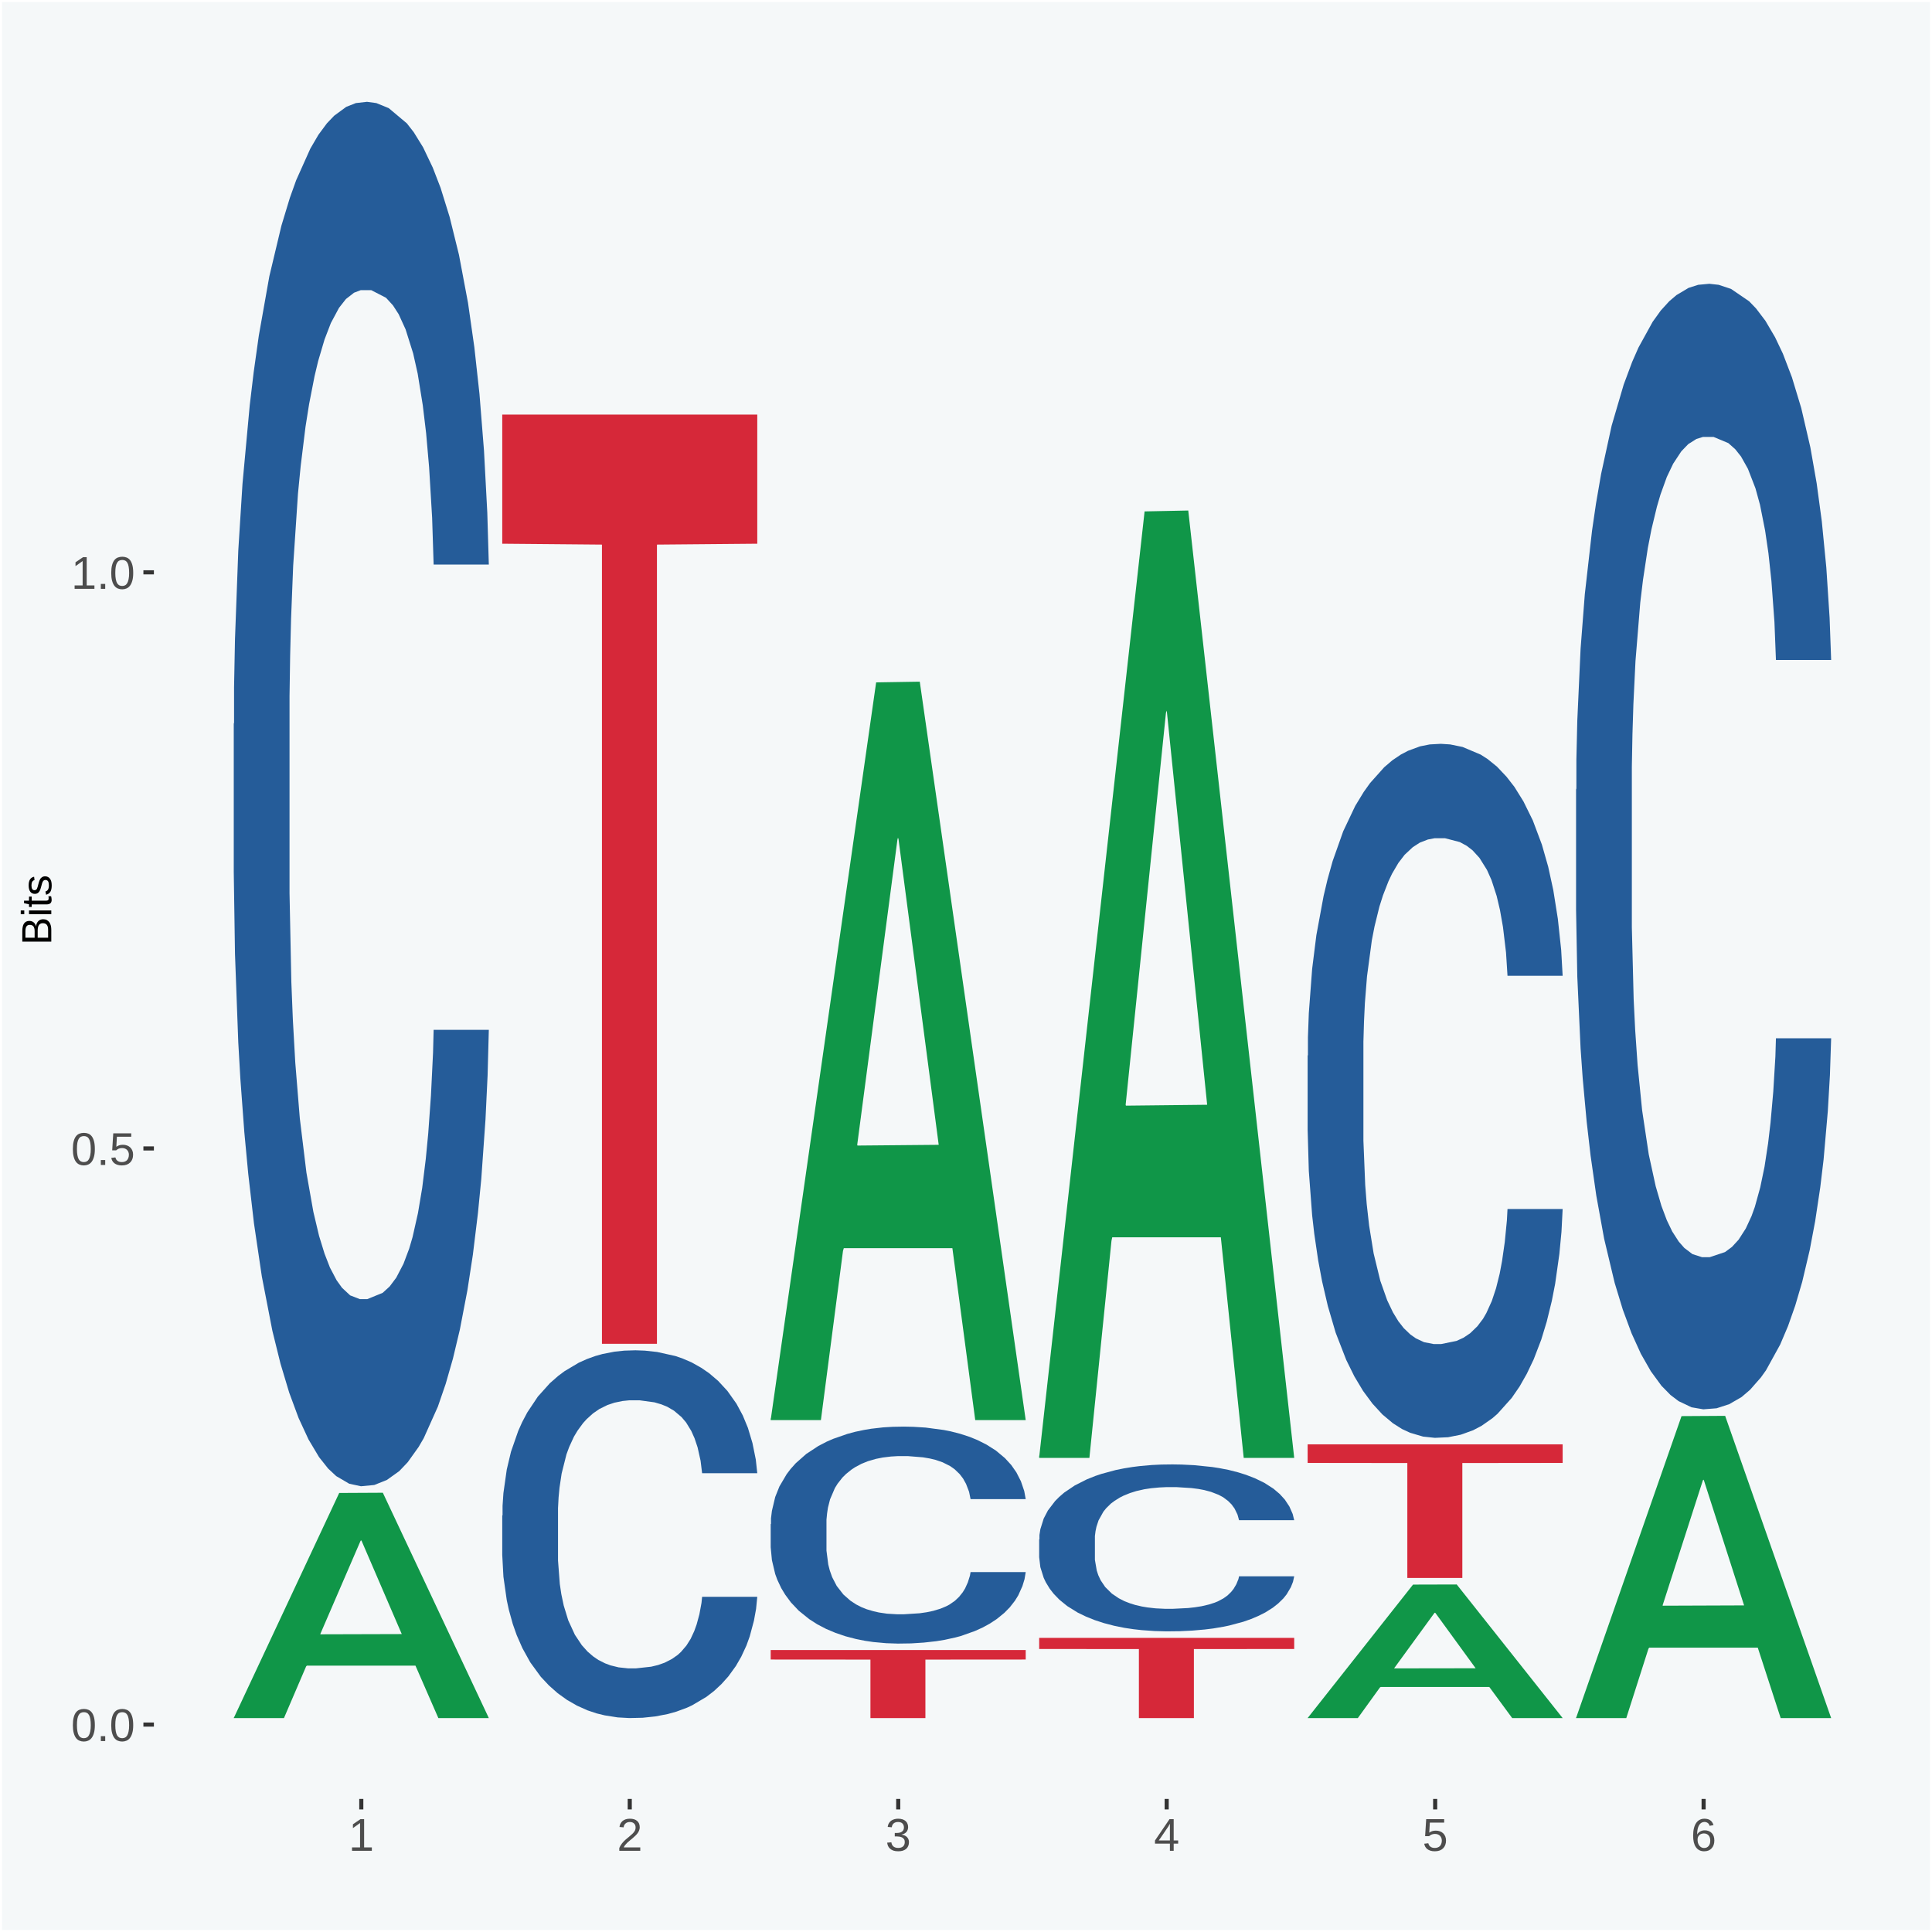 <?xml version="1.0" encoding="UTF-8"?>
<svg xmlns="http://www.w3.org/2000/svg" xmlns:xlink="http://www.w3.org/1999/xlink" width="504pt" height="504pt" viewBox="0 0 504 504" version="1.1">
<defs>
<g>
<symbol overflow="visible" id="glyph0-0">
<path style="stroke:none;" d="M 0.406 0 L 0.406 -8 L 3.594 -8 L 3.594 0 Z M 0.797 -0.406 L 3.188 -0.406 L 3.188 -7.594 L 0.797 -7.594 Z M 0.797 -0.406 "/>
</symbol>
<symbol overflow="visible" id="glyph0-1">
<path style="stroke:none;" d="M 6.203 -4.125 C 6.203 -3.332 6.125 -2.664 5.969 -2.125 C 5.82 -1.582 5.617 -1.145 5.359 -0.812 C 5.098 -0.477 4.789 -0.238 4.438 -0.094 C 4.094 0.051 3.723 0.125 3.328 0.125 C 2.922 0.125 2.539 0.051 2.188 -0.094 C 1.844 -0.238 1.539 -0.477 1.281 -0.812 C 1.031 -1.145 0.832 -1.582 0.688 -2.125 C 0.539 -2.664 0.469 -3.332 0.469 -4.125 C 0.469 -4.957 0.539 -5.645 0.688 -6.188 C 0.832 -6.738 1.035 -7.176 1.297 -7.5 C 1.555 -7.82 1.859 -8.047 2.203 -8.172 C 2.555 -8.305 2.941 -8.375 3.359 -8.375 C 3.754 -8.375 4.125 -8.305 4.469 -8.172 C 4.812 -8.047 5.113 -7.82 5.375 -7.5 C 5.633 -7.176 5.836 -6.738 5.984 -6.188 C 6.129 -5.645 6.203 -4.957 6.203 -4.125 Z M 5.141 -4.125 C 5.141 -4.781 5.098 -5.328 5.016 -5.766 C 4.941 -6.203 4.828 -6.551 4.672 -6.812 C 4.516 -7.07 4.328 -7.254 4.109 -7.359 C 3.891 -7.473 3.641 -7.531 3.359 -7.531 C 3.055 -7.531 2.789 -7.473 2.562 -7.359 C 2.344 -7.254 2.156 -7.07 2 -6.812 C 1.844 -6.551 1.723 -6.203 1.641 -5.766 C 1.566 -5.328 1.531 -4.781 1.531 -4.125 C 1.531 -3.5 1.57 -2.969 1.656 -2.531 C 1.738 -2.094 1.852 -1.742 2 -1.484 C 2.156 -1.223 2.344 -1.035 2.562 -0.922 C 2.789 -0.805 3.047 -0.75 3.328 -0.75 C 3.609 -0.75 3.859 -0.805 4.078 -0.922 C 4.305 -1.035 4.492 -1.223 4.641 -1.484 C 4.797 -1.742 4.914 -2.094 5 -2.531 C 5.094 -2.969 5.141 -3.5 5.141 -4.125 Z M 5.141 -4.125 "/>
</symbol>
<symbol overflow="visible" id="glyph0-2">
<path style="stroke:none;" d="M 1.094 0 L 1.094 -1.281 L 2.234 -1.281 L 2.234 0 Z M 1.094 0 "/>
</symbol>
<symbol overflow="visible" id="glyph0-3">
<path style="stroke:none;" d="M 6.172 -2.688 C 6.172 -2.27 6.109 -1.891 5.984 -1.547 C 5.859 -1.203 5.672 -0.906 5.422 -0.656 C 5.18 -0.414 4.879 -0.223 4.516 -0.078 C 4.148 0.055 3.723 0.125 3.234 0.125 C 2.805 0.125 2.43 0.07 2.109 -0.031 C 1.785 -0.133 1.508 -0.273 1.281 -0.453 C 1.062 -0.629 0.883 -0.836 0.75 -1.078 C 0.625 -1.316 0.535 -1.57 0.484 -1.844 L 1.547 -1.969 C 1.586 -1.812 1.645 -1.66 1.719 -1.516 C 1.801 -1.367 1.91 -1.238 2.047 -1.125 C 2.18 -1.008 2.348 -0.914 2.547 -0.844 C 2.742 -0.781 2.984 -0.75 3.266 -0.75 C 3.535 -0.75 3.781 -0.789 4 -0.875 C 4.227 -0.957 4.422 -1.078 4.578 -1.234 C 4.734 -1.398 4.852 -1.602 4.938 -1.844 C 5.031 -2.082 5.078 -2.359 5.078 -2.672 C 5.078 -2.922 5.035 -3.148 4.953 -3.359 C 4.867 -3.578 4.75 -3.766 4.594 -3.922 C 4.445 -4.078 4.258 -4.195 4.031 -4.281 C 3.812 -4.363 3.562 -4.406 3.281 -4.406 C 3.113 -4.406 2.953 -4.391 2.797 -4.359 C 2.648 -4.328 2.516 -4.285 2.391 -4.234 C 2.266 -4.18 2.148 -4.117 2.047 -4.047 C 1.941 -3.973 1.844 -3.895 1.75 -3.812 L 0.719 -3.812 L 1 -8.25 L 5.688 -8.25 L 5.688 -7.359 L 1.953 -7.359 L 1.797 -4.734 C 1.984 -4.879 2.219 -5.004 2.5 -5.109 C 2.781 -5.211 3.113 -5.266 3.5 -5.266 C 3.914 -5.266 4.285 -5.203 4.609 -5.078 C 4.941 -4.953 5.223 -4.773 5.453 -4.547 C 5.68 -4.316 5.859 -4.047 5.984 -3.734 C 6.109 -3.422 6.172 -3.07 6.172 -2.688 Z M 6.172 -2.688 "/>
</symbol>
<symbol overflow="visible" id="glyph0-4">
<path style="stroke:none;" d="M 0.922 0 L 0.922 -0.891 L 3.016 -0.891 L 3.016 -7.25 L 1.156 -5.922 L 1.156 -6.922 L 3.109 -8.25 L 4.078 -8.25 L 4.078 -0.891 L 6.094 -0.891 L 6.094 0 Z M 0.922 0 "/>
</symbol>
<symbol overflow="visible" id="glyph0-5">
<path style="stroke:none;" d="M 0.609 0 L 0.609 -0.75 C 0.805 -1.207 1.047 -1.609 1.328 -1.953 C 1.617 -2.305 1.922 -2.625 2.234 -2.906 C 2.555 -3.188 2.867 -3.445 3.172 -3.688 C 3.484 -3.938 3.766 -4.18 4.016 -4.422 C 4.266 -4.66 4.469 -4.91 4.625 -5.172 C 4.781 -5.441 4.859 -5.742 4.859 -6.078 C 4.859 -6.316 4.82 -6.523 4.75 -6.703 C 4.676 -6.879 4.57 -7.023 4.438 -7.141 C 4.312 -7.266 4.156 -7.359 3.969 -7.422 C 3.781 -7.484 3.578 -7.516 3.359 -7.516 C 3.141 -7.516 2.938 -7.484 2.75 -7.422 C 2.57 -7.367 2.41 -7.281 2.266 -7.156 C 2.117 -7.039 2 -6.895 1.906 -6.719 C 1.812 -6.551 1.754 -6.352 1.734 -6.125 L 0.656 -6.219 C 0.688 -6.508 0.766 -6.785 0.891 -7.047 C 1.023 -7.316 1.203 -7.551 1.422 -7.75 C 1.648 -7.945 1.922 -8.098 2.234 -8.203 C 2.555 -8.316 2.93 -8.375 3.359 -8.375 C 3.766 -8.375 4.125 -8.328 4.438 -8.234 C 4.758 -8.141 5.031 -7.992 5.25 -7.797 C 5.477 -7.609 5.648 -7.375 5.766 -7.094 C 5.879 -6.812 5.938 -6.488 5.938 -6.125 C 5.938 -5.844 5.883 -5.578 5.781 -5.328 C 5.688 -5.078 5.555 -4.836 5.391 -4.609 C 5.223 -4.379 5.031 -4.16 4.812 -3.953 C 4.594 -3.742 4.363 -3.535 4.125 -3.328 C 3.895 -3.129 3.656 -2.93 3.406 -2.734 C 3.164 -2.535 2.938 -2.336 2.719 -2.141 C 2.508 -1.941 2.32 -1.738 2.156 -1.531 C 1.988 -1.332 1.859 -1.117 1.766 -0.891 L 6.078 -0.891 L 6.078 0 Z M 0.609 0 "/>
</symbol>
<symbol overflow="visible" id="glyph0-6">
<path style="stroke:none;" d="M 6.141 -2.281 C 6.141 -1.906 6.078 -1.566 5.953 -1.266 C 5.836 -0.973 5.66 -0.723 5.422 -0.516 C 5.18 -0.305 4.883 -0.145 4.531 -0.031 C 4.188 0.07 3.789 0.125 3.344 0.125 C 2.832 0.125 2.398 0.062 2.047 -0.062 C 1.703 -0.195 1.414 -0.367 1.188 -0.578 C 0.957 -0.785 0.785 -1.02 0.672 -1.281 C 0.566 -1.551 0.492 -1.832 0.453 -2.125 L 1.547 -2.219 C 1.578 -2 1.633 -1.801 1.719 -1.625 C 1.801 -1.445 1.914 -1.289 2.062 -1.156 C 2.207 -1.031 2.383 -0.93 2.594 -0.859 C 2.801 -0.785 3.051 -0.75 3.344 -0.75 C 3.875 -0.75 4.289 -0.879 4.594 -1.141 C 4.895 -1.41 5.047 -1.801 5.047 -2.312 C 5.047 -2.613 4.977 -2.859 4.844 -3.047 C 4.707 -3.234 4.539 -3.379 4.344 -3.484 C 4.145 -3.586 3.926 -3.656 3.688 -3.688 C 3.445 -3.727 3.227 -3.75 3.031 -3.75 L 2.438 -3.75 L 2.438 -4.656 L 3.016 -4.656 C 3.211 -4.656 3.414 -4.676 3.625 -4.719 C 3.844 -4.758 4.039 -4.832 4.219 -4.938 C 4.395 -5.051 4.539 -5.195 4.656 -5.375 C 4.77 -5.562 4.828 -5.797 4.828 -6.078 C 4.828 -6.523 4.695 -6.875 4.438 -7.125 C 4.188 -7.383 3.801 -7.516 3.281 -7.516 C 2.82 -7.516 2.445 -7.395 2.156 -7.156 C 1.875 -6.914 1.707 -6.578 1.656 -6.141 L 0.594 -6.234 C 0.633 -6.598 0.734 -6.91 0.891 -7.172 C 1.047 -7.441 1.242 -7.664 1.484 -7.844 C 1.734 -8.02 2.008 -8.148 2.312 -8.234 C 2.625 -8.328 2.953 -8.375 3.297 -8.375 C 3.754 -8.375 4.148 -8.316 4.484 -8.203 C 4.816 -8.086 5.086 -7.93 5.297 -7.734 C 5.516 -7.535 5.672 -7.301 5.766 -7.031 C 5.867 -6.77 5.922 -6.488 5.922 -6.188 C 5.922 -5.945 5.883 -5.723 5.812 -5.516 C 5.75 -5.305 5.645 -5.113 5.5 -4.938 C 5.363 -4.77 5.188 -4.625 4.969 -4.5 C 4.75 -4.383 4.488 -4.297 4.188 -4.234 L 4.188 -4.219 C 4.52 -4.176 4.805 -4.098 5.047 -3.984 C 5.297 -3.867 5.5 -3.723 5.656 -3.547 C 5.82 -3.379 5.941 -3.188 6.016 -2.969 C 6.098 -2.75 6.141 -2.52 6.141 -2.281 Z M 6.141 -2.281 "/>
</symbol>
<symbol overflow="visible" id="glyph0-7">
<path style="stroke:none;" d="M 5.156 -1.875 L 5.156 0 L 4.172 0 L 4.172 -1.875 L 0.281 -1.875 L 0.281 -2.688 L 4.062 -8.25 L 5.156 -8.25 L 5.156 -2.703 L 6.328 -2.703 L 6.328 -1.875 Z M 4.172 -7.062 C 4.16 -7.039 4.141 -7.004 4.109 -6.953 C 4.078 -6.898 4.039 -6.836 4 -6.766 C 3.957 -6.691 3.914 -6.617 3.875 -6.547 C 3.844 -6.473 3.812 -6.414 3.781 -6.375 L 1.656 -3.25 C 1.633 -3.219 1.602 -3.176 1.562 -3.125 C 1.531 -3.07 1.492 -3.02 1.453 -2.969 C 1.422 -2.914 1.383 -2.863 1.344 -2.812 C 1.301 -2.77 1.27 -2.734 1.25 -2.703 L 4.172 -2.703 Z M 4.172 -7.062 "/>
</symbol>
<symbol overflow="visible" id="glyph0-8">
<path style="stroke:none;" d="M 6.141 -2.703 C 6.141 -2.285 6.082 -1.906 5.969 -1.562 C 5.852 -1.219 5.68 -0.922 5.453 -0.672 C 5.234 -0.422 4.957 -0.223 4.625 -0.078 C 4.289 0.055 3.91 0.125 3.484 0.125 C 3.004 0.125 2.582 0.031 2.219 -0.156 C 1.863 -0.344 1.566 -0.609 1.328 -0.953 C 1.086 -1.297 0.906 -1.719 0.781 -2.219 C 0.664 -2.727 0.609 -3.301 0.609 -3.938 C 0.609 -4.676 0.676 -5.32 0.812 -5.875 C 0.945 -6.426 1.141 -6.883 1.391 -7.25 C 1.648 -7.625 1.961 -7.906 2.328 -8.094 C 2.691 -8.281 3.102 -8.375 3.562 -8.375 C 3.844 -8.375 4.102 -8.344 4.344 -8.281 C 4.594 -8.227 4.816 -8.133 5.016 -8 C 5.223 -7.875 5.398 -7.703 5.547 -7.484 C 5.703 -7.273 5.828 -7.016 5.922 -6.703 L 4.906 -6.516 C 4.801 -6.867 4.629 -7.125 4.391 -7.281 C 4.148 -7.445 3.867 -7.531 3.547 -7.531 C 3.266 -7.531 3.004 -7.457 2.766 -7.312 C 2.535 -7.176 2.336 -6.973 2.172 -6.703 C 2.004 -6.43 1.875 -6.086 1.781 -5.672 C 1.695 -5.266 1.656 -4.789 1.656 -4.25 C 1.852 -4.602 2.125 -4.875 2.469 -5.062 C 2.812 -5.25 3.207 -5.344 3.656 -5.344 C 4.031 -5.344 4.367 -5.281 4.672 -5.156 C 4.984 -5.031 5.25 -4.852 5.469 -4.625 C 5.688 -4.406 5.852 -4.129 5.969 -3.797 C 6.082 -3.473 6.141 -3.109 6.141 -2.703 Z M 5.078 -2.656 C 5.078 -2.938 5.039 -3.191 4.969 -3.422 C 4.895 -3.66 4.785 -3.859 4.641 -4.016 C 4.504 -4.18 4.332 -4.305 4.125 -4.391 C 3.926 -4.484 3.688 -4.531 3.406 -4.531 C 3.219 -4.531 3.023 -4.5 2.828 -4.438 C 2.629 -4.383 2.453 -4.289 2.297 -4.156 C 2.141 -4.031 2.008 -3.863 1.906 -3.656 C 1.812 -3.457 1.766 -3.207 1.766 -2.906 C 1.766 -2.602 1.801 -2.316 1.875 -2.047 C 1.957 -1.785 2.07 -1.555 2.219 -1.359 C 2.363 -1.172 2.539 -1.02 2.75 -0.906 C 2.957 -0.789 3.191 -0.734 3.453 -0.734 C 3.703 -0.734 3.926 -0.773 4.125 -0.859 C 4.332 -0.953 4.504 -1.082 4.641 -1.25 C 4.785 -1.414 4.895 -1.613 4.969 -1.844 C 5.039 -2.082 5.078 -2.352 5.078 -2.656 Z M 5.078 -2.656 "/>
</symbol>
<symbol overflow="visible" id="glyph1-0">
<path style="stroke:none;" d="M 0 -0.359 L -7.328 -0.359 L -7.328 -3.281 L 0 -3.281 Z M -0.359 -0.734 L -0.359 -2.922 L -6.969 -2.922 L -6.969 -0.734 Z M -0.359 -0.734 "/>
</symbol>
<symbol overflow="visible" id="glyph1-1">
<path style="stroke:none;" d="M -2.125 -6.75 C -1.75 -6.75 -1.426 -6.676 -1.156 -6.531 C -0.883 -6.383 -0.66 -6.18 -0.484 -5.922 C -0.316 -5.672 -0.191 -5.375 -0.109 -5.031 C -0.035 -4.695 0 -4.344 0 -3.969 L 0 -0.906 L -7.562 -0.906 L -7.562 -3.656 C -7.562 -4.07 -7.523 -4.441 -7.453 -4.766 C -7.391 -5.098 -7.281 -5.379 -7.125 -5.609 C -6.977 -5.836 -6.789 -6.008 -6.562 -6.125 C -6.332 -6.25 -6.055 -6.312 -5.734 -6.312 C -5.523 -6.312 -5.328 -6.281 -5.141 -6.219 C -4.953 -6.164 -4.781 -6.078 -4.625 -5.953 C -4.477 -5.836 -4.348 -5.688 -4.234 -5.5 C -4.129 -5.32 -4.047 -5.113 -3.984 -4.875 C -3.953 -5.176 -3.883 -5.441 -3.781 -5.672 C -3.676 -5.91 -3.539 -6.109 -3.375 -6.266 C -3.219 -6.43 -3.031 -6.551 -2.812 -6.625 C -2.602 -6.707 -2.375 -6.75 -2.125 -6.75 Z M -5.609 -5.281 C -6.016 -5.281 -6.305 -5.141 -6.484 -4.859 C -6.66 -4.586 -6.75 -4.188 -6.75 -3.656 L -6.75 -1.922 L -4.344 -1.922 L -4.344 -3.656 C -4.344 -3.957 -4.375 -4.211 -4.438 -4.422 C -4.5 -4.629 -4.582 -4.797 -4.688 -4.922 C -4.801 -5.047 -4.93 -5.133 -5.078 -5.188 C -5.234 -5.25 -5.41 -5.281 -5.609 -5.281 Z M -2.219 -5.719 C -2.457 -5.719 -2.66 -5.672 -2.828 -5.578 C -2.992 -5.492 -3.129 -5.367 -3.234 -5.203 C -3.348 -5.047 -3.426 -4.848 -3.469 -4.609 C -3.52 -4.379 -3.547 -4.125 -3.547 -3.844 L -3.547 -1.922 L -0.828 -1.922 L -0.828 -3.922 C -0.828 -4.18 -0.848 -4.422 -0.891 -4.641 C -0.93 -4.859 -1.004 -5.047 -1.109 -5.203 C -1.211 -5.367 -1.352 -5.492 -1.531 -5.578 C -1.719 -5.672 -1.945 -5.719 -2.219 -5.719 Z M -2.219 -5.719 "/>
</symbol>
<symbol overflow="visible" id="glyph1-2">
<path style="stroke:none;" d="M -7.047 -0.734 L -7.969 -0.734 L -7.969 -1.703 L -7.047 -1.703 Z M 0 -0.734 L -5.812 -0.734 L -5.812 -1.703 L 0 -1.703 Z M 0 -0.734 "/>
</symbol>
<symbol overflow="visible" id="glyph1-3">
<path style="stroke:none;" d="M -0.047 -2.969 C -0.004 -2.82 0.023 -2.672 0.047 -2.516 C 0.078 -2.367 0.094 -2.195 0.094 -2 C 0.094 -1.227 -0.348 -0.844 -1.234 -0.844 L -5.109 -0.844 L -5.109 -0.172 L -5.812 -0.172 L -5.812 -0.875 L -7.109 -1.156 L -7.109 -1.812 L -5.812 -1.812 L -5.812 -2.875 L -5.109 -2.875 L -5.109 -1.812 L -1.438 -1.812 C -1.156 -1.812 -0.957 -1.852 -0.844 -1.938 C -0.738 -2.031 -0.688 -2.191 -0.688 -2.422 C -0.688 -2.516 -0.691 -2.602 -0.703 -2.688 C -0.711 -2.77 -0.727 -2.863 -0.75 -2.969 Z M -0.047 -2.969 "/>
</symbol>
<symbol overflow="visible" id="glyph1-4">
<path style="stroke:none;" d="M -1.609 -5.109 C -1.336 -5.109 -1.094 -5.051 -0.875 -4.938 C -0.664 -4.832 -0.488 -4.68 -0.344 -4.484 C -0.195 -4.285 -0.082 -4.039 0 -3.75 C 0.07 -3.457 0.109 -3.125 0.109 -2.75 C 0.109 -2.406 0.082 -2.098 0.031 -1.828 C -0.02 -1.555 -0.102 -1.316 -0.219 -1.109 C -0.332 -0.91 -0.484 -0.742 -0.672 -0.609 C -0.859 -0.473 -1.086 -0.375 -1.359 -0.312 L -1.531 -1.156 C -1.219 -1.238 -0.988 -1.41 -0.844 -1.672 C -0.695 -1.93 -0.625 -2.289 -0.625 -2.75 C -0.625 -2.957 -0.641 -3.145 -0.672 -3.312 C -0.703 -3.488 -0.75 -3.641 -0.812 -3.766 C -0.883 -3.891 -0.977 -3.984 -1.094 -4.047 C -1.207 -4.117 -1.352 -4.156 -1.531 -4.156 C -1.707 -4.156 -1.848 -4.113 -1.953 -4.031 C -2.066 -3.957 -2.16 -3.844 -2.234 -3.688 C -2.316 -3.539 -2.383 -3.363 -2.438 -3.156 C -2.5 -2.945 -2.562 -2.719 -2.625 -2.469 C -2.688 -2.238 -2.754 -2.008 -2.828 -1.781 C -2.898 -1.551 -3 -1.344 -3.125 -1.156 C -3.25 -0.969 -3.398 -0.816 -3.578 -0.703 C -3.766 -0.586 -4 -0.531 -4.281 -0.531 C -4.812 -0.531 -5.211 -0.719 -5.484 -1.094 C -5.766 -1.477 -5.906 -2.031 -5.906 -2.75 C -5.906 -3.395 -5.789 -3.906 -5.562 -4.281 C -5.332 -4.656 -4.973 -4.895 -4.484 -5 L -4.375 -4.125 C -4.52 -4.094 -4.645 -4.035 -4.75 -3.953 C -4.852 -3.867 -4.938 -3.766 -5 -3.641 C -5.062 -3.516 -5.102 -3.375 -5.125 -3.219 C -5.156 -3.07 -5.172 -2.914 -5.172 -2.75 C -5.172 -2.312 -5.102 -1.988 -4.969 -1.781 C -4.844 -1.582 -4.645 -1.484 -4.375 -1.484 C -4.219 -1.484 -4.086 -1.52 -3.984 -1.594 C -3.879 -1.664 -3.789 -1.77 -3.719 -1.906 C -3.656 -2.051 -3.598 -2.219 -3.547 -2.406 C -3.492 -2.602 -3.438 -2.816 -3.375 -3.047 C -3.332 -3.203 -3.289 -3.359 -3.25 -3.516 C -3.207 -3.68 -3.156 -3.836 -3.094 -3.984 C -3.031 -4.141 -2.957 -4.285 -2.875 -4.422 C -2.789 -4.555 -2.688 -4.672 -2.562 -4.766 C -2.445 -4.867 -2.312 -4.953 -2.156 -5.016 C -2 -5.078 -1.816 -5.109 -1.609 -5.109 Z M -1.609 -5.109 "/>
</symbol>
</g>
<clipPath id="clip1">
  <path d="M 40.148 5.48 L 498.52 5.48 L 498.52 469.281 L 40.148 469.281 Z M 40.148 5.48 "/>
</clipPath>
</defs>
<g id="surface1">
<rect x="0" y="0" width="504" height="504" style="fill:rgb(96.078%,97.255%,97.647%);fill-opacity:1;stroke:none;"/>
<path style="fill:none;stroke-width:1.07;stroke-linecap:round;stroke-linejoin:round;stroke:rgb(100%,100%,100%);stroke-opacity:1;stroke-miterlimit:10;" d="M 0 0 L 504 0 L 504 504 L 0 504 Z M 0 0 " transform="matrix(1,0,0,-1,0,504)"/>
<g clip-path="url(#clip1)" clip-rule="nonzero">
<path style=" stroke:none;fill-rule:nonzero;fill:rgb(96.078%,97.255%,97.647%);fill-opacity:1;" d="M 40.148 469.281 L 498.52 469.281 L 498.52 5.48 L 40.148 5.48 Z M 40.148 469.281 "/>
</g>
<path style=" stroke:none;fill-rule:nonzero;fill:rgb(6.274%,58.824%,28.235%);fill-opacity:1;" d="M 60.98 448.078 L 61.051 448.031 L 88.488 389.469 L 99.871 389.41 L 127.52 448.191 L 114.352 448.191 L 108.379 434.512 L 80.051 434.512 L 79.852 434.73 L 74.078 448.191 L 60.98 448.191 L 60.98 448.078 L 83.621 426.34 L 104.809 426.281 L 94.32 401.941 L 94.18 401.828 L 94.039 402 L 83.551 426.281 L 83.621 426.34 Z M 60.98 448.078 "/>
<path style=" stroke:none;fill-rule:nonzero;fill:rgb(14.51%,36.078%,60.001%);fill-opacity:1;" d="M 60.98 188.828 L 61.059 188.5 L 61.059 179.27 L 61.301 166.738 L 62.16 143.648 L 63.262 126.172 L 65.148 105.719 L 66.172 97.141 L 67.512 87.578 L 70.262 72.078 L 73.41 58.879 L 75.609 51.629 L 77.262 47.012 L 80.961 38.762 L 83.078 35.141 L 85.281 32.172 L 87.172 30.191 L 90.32 27.879 L 92.828 26.891 L 95.738 26.559 L 98.18 26.891 L 101.41 28.211 L 106.129 32.172 L 107.93 34.48 L 110.371 38.43 L 112.891 43.711 L 114.93 48.988 L 117.289 56.578 L 119.73 66.469 L 122.09 79 L 123.738 90.551 L 125.078 102.75 L 126.262 117.59 L 127.121 133.75 L 127.52 147.281 L 113.121 147.281 L 112.73 135.07 L 111.941 121.879 L 111.16 112.98 L 110.289 105.719 L 108.961 97.469 L 107.781 92.199 L 105.809 85.93 L 104 81.969 L 102.512 79.66 L 100.699 77.68 L 96.852 75.699 L 94.09 75.699 L 92.359 76.359 L 90.238 78.012 L 88.43 80.32 L 86.309 84.281 L 84.66 88.57 L 83 94.18 L 82.059 98.129 L 80.641 105.391 L 79.699 111.328 L 78.441 121.551 L 77.73 128.809 L 76.48 147.609 L 75.93 161.461 L 75.691 171.02 L 75.531 181.578 L 75.531 233.031 L 76 256.121 L 76.398 266.012 L 77.031 277.23 L 78.211 291.738 L 79.941 305.922 L 81.75 316.148 L 83.238 322.41 L 84.66 327.031 L 86.07 330.66 L 87.801 333.961 L 89.219 335.941 L 91.34 337.922 L 93.859 338.898 L 95.82 338.898 L 99.828 337.262 L 101.641 335.609 L 103.371 333.301 L 105.262 329.672 L 106.75 325.711 L 107.621 322.738 L 109.031 316.48 L 110.141 309.879 L 111.078 302.289 L 111.711 295.699 L 112.422 285.801 L 112.969 274.59 L 113.121 268.648 L 127.52 268.648 L 127.199 280.531 L 126.648 292.07 L 125.551 307.57 L 124.68 316.48 L 123.352 327.359 L 121.93 336.602 L 119.969 346.82 L 118.16 354.41 L 116.27 361 L 114.23 366.941 L 110.531 375.191 L 109.191 377.488 L 106.359 381.449 L 104.16 383.762 L 100.93 386.07 L 97.629 387.391 L 94.172 387.719 L 91.102 387.059 L 87.719 385.078 L 85.602 383.102 L 83.238 380.129 L 80.488 375.52 L 77.891 369.91 L 75.449 363.309 L 73.172 355.73 L 71.051 347.148 L 68.301 332.969 L 66.25 319.121 L 64.762 306.25 L 63.738 295.371 L 62.711 281.52 L 62.16 271.949 L 61.301 248.859 L 60.98 227.422 Z M 60.98 188.828 "/>
<path style=" stroke:none;fill-rule:nonzero;fill:rgb(14.51%,36.078%,60.001%);fill-opacity:1;" d="M 131.02 395.359 L 131.102 395.27 L 131.102 392.82 L 131.328 389.488 L 132.199 383.352 L 133.301 378.711 L 135.191 373.281 L 136.211 371 L 137.551 368.461 L 140.301 364.34 L 143.441 360.84 L 145.648 358.91 L 147.301 357.68 L 150.988 355.488 L 153.121 354.531 L 155.32 353.738 L 157.211 353.211 L 160.352 352.602 L 162.871 352.34 L 165.781 352.25 L 168.219 352.34 L 171.441 352.691 L 176.16 353.738 L 177.969 354.352 L 180.41 355.398 L 182.922 356.809 L 184.969 358.211 L 187.328 360.219 L 189.762 362.852 L 192.121 366.18 L 193.77 369.25 L 195.109 372.488 L 196.289 376.43 L 197.16 380.73 L 197.551 384.32 L 183.16 384.32 L 182.762 381.078 L 181.98 377.57 L 181.191 375.211 L 180.328 373.281 L 178.988 371.09 L 177.809 369.691 L 175.84 368.02 L 174.039 366.969 L 172.539 366.359 L 170.73 365.828 L 166.879 365.301 L 164.129 365.301 L 162.398 365.48 L 160.27 365.922 L 158.461 366.531 L 156.34 367.578 L 154.691 368.719 L 153.039 370.211 L 152.09 371.262 L 150.68 373.191 L 149.73 374.77 L 148.48 377.48 L 147.77 379.41 L 146.512 384.41 L 145.961 388.09 L 145.719 390.629 L 145.57 393.43 L 145.57 407.102 L 146.039 413.23 L 146.43 415.859 L 147.059 418.84 L 148.238 422.699 L 149.969 426.461 L 151.781 429.18 L 153.27 430.84 L 154.691 432.07 L 156.102 433.039 L 157.84 433.91 L 159.25 434.441 L 161.371 434.961 L 163.891 435.23 L 165.859 435.23 L 169.871 434.789 L 171.68 434.352 L 173.41 433.738 L 175.289 432.77 L 176.789 431.719 L 177.648 430.93 L 179.07 429.27 L 180.172 427.52 L 181.109 425.5 L 181.738 423.75 L 182.449 421.121 L 183 418.141 L 183.16 416.559 L 197.551 416.559 L 197.238 419.719 L 196.68 422.781 L 195.578 426.898 L 194.719 429.27 L 193.379 432.16 L 191.969 434.609 L 190 437.328 L 188.191 439.34 L 186.301 441.102 L 184.262 442.672 L 180.559 444.859 L 179.23 445.48 L 176.391 446.531 L 174.191 447.141 L 170.969 447.762 L 167.672 448.109 L 164.211 448.191 L 161.141 448.02 L 157.762 447.488 L 155.629 446.969 L 153.27 446.18 L 150.52 444.949 L 147.93 443.461 L 145.488 441.711 L 143.211 439.691 L 141.078 437.422 L 138.328 433.648 L 136.289 429.969 L 134.789 426.551 L 133.77 423.66 L 132.75 419.98 L 132.199 417.441 L 131.328 411.309 L 131.02 405.609 Z M 131.02 395.359 "/>
<path style=" stroke:none;fill-rule:nonzero;fill:rgb(83.922%,15.686%,22.353%);fill-opacity:1;" d="M 131.02 108.148 L 197.551 108.148 L 197.551 141.84 L 171.379 142.07 L 171.379 350.559 L 157.031 350.559 L 157.031 142.07 L 131.02 141.84 Z M 131.02 108.148 "/>
<path style=" stroke:none;fill-rule:nonzero;fill:rgb(6.274%,58.824%,28.235%);fill-opacity:1;" d="M 201.051 370.102 L 201.121 369.922 L 228.559 178.012 L 239.941 177.828 L 267.578 370.461 L 254.41 370.461 L 248.449 325.609 L 220.121 325.609 L 219.91 326.328 L 214.148 370.461 L 201.051 370.461 L 201.051 370.102 L 223.691 298.84 L 244.879 298.648 L 234.391 218.891 L 234.25 218.531 L 234.109 219.07 L 223.621 298.648 L 223.691 298.84 Z M 201.051 370.102 "/>
<path style=" stroke:none;fill-rule:nonzero;fill:rgb(14.51%,36.078%,60.001%);fill-opacity:1;" d="M 201.051 397.59 L 201.129 397.539 L 201.129 396.09 L 201.371 394.129 L 202.23 390.512 L 203.328 387.77 L 205.219 384.559 L 206.238 383.219 L 207.578 381.719 L 210.328 379.289 L 213.48 377.219 L 215.68 376.078 L 217.328 375.359 L 221.031 374.07 L 223.148 373.5 L 225.352 373.039 L 227.238 372.719 L 230.391 372.359 L 232.898 372.211 L 235.809 372.16 L 238.25 372.211 L 241.469 372.41 L 246.191 373.039 L 248 373.398 L 250.441 374.02 L 252.961 374.84 L 255 375.672 L 257.359 376.859 L 259.801 378.41 L 262.16 380.379 L 263.809 382.18 L 265.148 384.102 L 266.328 386.422 L 267.191 388.961 L 267.578 391.078 L 253.191 391.078 L 252.801 389.16 L 252.012 387.102 L 251.23 385.699 L 250.359 384.559 L 249.02 383.27 L 247.84 382.441 L 245.879 381.461 L 244.07 380.84 L 242.578 380.48 L 240.77 380.172 L 236.91 379.859 L 234.16 379.859 L 232.43 379.961 L 230.309 380.219 L 228.5 380.578 L 226.371 381.199 L 224.719 381.871 L 223.07 382.75 L 222.129 383.371 L 220.711 384.512 L 219.77 385.441 L 218.512 387.039 L 217.801 388.18 L 216.539 391.129 L 215.988 393.301 L 215.762 394.801 L 215.602 396.449 L 215.602 404.52 L 216.07 408.141 L 216.469 409.691 L 217.09 411.441 L 218.27 413.719 L 220 415.941 L 221.809 417.539 L 223.309 418.531 L 224.719 419.25 L 226.141 419.82 L 227.871 420.328 L 229.281 420.648 L 231.41 420.961 L 233.922 421.109 L 235.891 421.109 L 239.898 420.852 L 241.711 420.59 L 243.441 420.23 L 245.328 419.66 L 246.82 419.039 L 247.691 418.578 L 249.102 417.602 L 250.199 416.559 L 251.148 415.371 L 251.781 414.34 L 252.48 412.789 L 253.031 411.031 L 253.191 410.102 L 267.578 410.102 L 267.27 411.961 L 266.719 413.77 L 265.621 416.199 L 264.75 417.602 L 263.422 419.301 L 262 420.75 L 260.031 422.352 L 258.23 423.539 L 256.34 424.57 L 254.289 425.5 L 250.602 426.801 L 249.262 427.16 L 246.43 427.781 L 244.23 428.141 L 241 428.5 L 237.699 428.711 L 234.238 428.762 L 231.172 428.66 L 227.789 428.352 L 225.672 428.039 L 223.309 427.57 L 220.559 426.852 L 217.961 425.969 L 215.52 424.941 L 213.238 423.75 L 211.121 422.398 L 208.371 420.18 L 206.32 418.012 L 204.828 415.988 L 203.801 414.289 L 202.781 412.121 L 202.23 410.621 L 201.371 407 L 201.051 403.641 Z M 201.051 397.59 "/>
<path style=" stroke:none;fill-rule:nonzero;fill:rgb(83.922%,15.686%,22.353%);fill-opacity:1;" d="M 201.051 430.449 L 267.578 430.449 L 267.578 432.922 L 241.41 432.941 L 241.41 448.191 L 227.07 448.191 L 227.07 432.941 L 201.051 432.922 Z M 201.051 430.449 "/>
<path style=" stroke:none;fill-rule:nonzero;fill:rgb(6.274%,58.824%,28.235%);fill-opacity:1;" d="M 271.09 379.859 L 271.148 379.629 L 298.59 133.41 L 309.98 133.18 L 337.621 380.328 L 324.449 380.328 L 318.48 322.781 L 290.148 322.781 L 289.949 323.699 L 284.191 380.328 L 271.09 380.328 L 271.09 379.859 L 293.719 288.43 L 314.91 288.199 L 304.422 185.859 L 304.281 185.391 L 304.148 186.09 L 293.648 288.199 L 293.719 288.43 Z M 271.09 379.859 "/>
<path style=" stroke:none;fill-rule:nonzero;fill:rgb(14.51%,36.078%,60.001%);fill-opacity:1;" d="M 271.09 401.59 L 271.16 401.551 L 271.16 400.441 L 271.398 398.922 L 272.27 396.141 L 273.371 394.031 L 275.25 391.57 L 276.281 390.531 L 277.609 389.379 L 280.371 387.512 L 283.512 385.922 L 285.711 385.039 L 287.359 384.488 L 291.059 383.488 L 293.18 383.059 L 295.391 382.699 L 297.27 382.461 L 300.422 382.18 L 302.941 382.059 L 305.852 382.02 L 308.281 382.059 L 311.512 382.219 L 316.23 382.699 L 318.039 382.98 L 320.469 383.449 L 322.988 384.09 L 325.031 384.73 L 327.391 385.641 L 329.828 386.828 L 332.191 388.34 L 333.84 389.738 L 335.18 391.211 L 336.359 393 L 337.219 394.949 L 337.621 396.578 L 323.23 396.578 L 322.828 395.109 L 322.051 393.52 L 321.262 392.441 L 320.391 391.57 L 319.059 390.57 L 317.879 389.941 L 315.91 389.18 L 314.102 388.699 L 312.609 388.422 L 310.801 388.191 L 306.949 387.949 L 304.191 387.949 L 302.461 388.031 L 300.34 388.23 L 298.531 388.5 L 296.41 388.98 L 294.762 389.5 L 293.109 390.172 L 292.16 390.648 L 290.75 391.531 L 289.801 392.238 L 288.539 393.48 L 287.84 394.352 L 286.578 396.621 L 286.031 398.289 L 285.789 399.441 L 285.629 400.711 L 285.629 406.922 L 286.109 409.699 L 286.5 410.898 L 287.129 412.25 L 288.309 414 L 290.039 415.711 L 291.852 416.941 L 293.34 417.699 L 294.762 418.25 L 296.172 418.691 L 297.898 419.09 L 299.32 419.328 L 301.441 419.57 L 303.961 419.691 L 305.922 419.691 L 309.941 419.488 L 311.738 419.289 L 313.469 419.012 L 315.359 418.57 L 316.859 418.09 L 317.719 417.738 L 319.141 416.98 L 320.238 416.191 L 321.18 415.27 L 321.809 414.48 L 322.52 413.281 L 323.07 411.93 L 323.23 411.211 L 337.621 411.211 L 337.301 412.648 L 336.75 414.039 L 335.648 415.91 L 334.789 416.98 L 333.449 418.289 L 332.031 419.41 L 330.07 420.641 L 328.262 421.551 L 326.371 422.352 L 324.328 423.07 L 320.629 424.059 L 319.289 424.34 L 316.461 424.82 L 314.262 425.09 L 311.039 425.371 L 307.73 425.531 L 304.27 425.57 L 301.211 425.488 L 297.82 425.25 L 295.699 425.012 L 293.34 424.66 L 290.59 424.102 L 287.988 423.422 L 285.559 422.629 L 283.281 421.711 L 281.148 420.68 L 278.398 418.969 L 276.352 417.301 L 274.859 415.75 L 273.84 414.441 L 272.82 412.77 L 272.27 411.609 L 271.398 408.828 L 271.09 406.238 Z M 271.09 401.59 "/>
<path style=" stroke:none;fill-rule:nonzero;fill:rgb(83.922%,15.686%,22.353%);fill-opacity:1;" d="M 271.09 427.27 L 337.621 427.27 L 337.621 430.172 L 311.449 430.191 L 311.449 448.191 L 297.102 448.191 L 297.102 430.191 L 271.09 430.172 Z M 271.09 427.27 "/>
<path style=" stroke:none;fill-rule:nonzero;fill:rgb(6.274%,58.824%,28.235%);fill-opacity:1;" d="M 341.121 448.129 L 341.191 448.102 L 368.621 413.371 L 380.012 413.34 L 407.648 448.191 L 394.48 448.191 L 388.512 440.078 L 360.191 440.078 L 359.98 440.211 L 354.219 448.191 L 341.121 448.191 L 341.121 448.129 L 363.75 435.23 L 384.949 435.199 L 374.449 420.77 L 374.32 420.699 L 374.18 420.801 L 363.691 435.199 L 363.75 435.23 Z M 341.121 448.129 "/>
<path style=" stroke:none;fill-rule:nonzero;fill:rgb(14.51%,36.078%,60.001%);fill-opacity:1;" d="M 341.121 275.391 L 341.199 275.219 L 341.199 270.59 L 341.43 264.309 L 342.301 252.738 L 343.398 243.969 L 345.289 233.719 L 346.309 229.422 L 347.648 224.629 L 350.398 216.859 L 353.539 210.238 L 355.75 206.602 L 357.398 204.289 L 361.09 200.16 L 363.219 198.34 L 365.422 196.852 L 367.309 195.859 L 370.449 194.699 L 372.969 194.199 L 375.879 194.039 L 378.32 194.199 L 381.539 194.859 L 386.262 196.852 L 388.07 198.012 L 390.512 199.988 L 393.02 202.641 L 395.07 205.281 L 397.43 209.078 L 399.871 214.039 L 402.23 220.328 L 403.879 226.109 L 405.211 232.23 L 406.391 239.672 L 407.262 247.781 L 407.648 254.551 L 393.262 254.551 L 392.871 248.441 L 392.078 241.82 L 391.289 237.359 L 390.43 233.719 L 389.09 229.59 L 387.91 226.941 L 385.949 223.801 L 384.141 221.82 L 382.641 220.66 L 380.828 219.672 L 376.98 218.672 L 374.23 218.672 L 372.5 219 L 370.371 219.828 L 368.57 220.988 L 366.441 222.969 L 364.789 225.121 L 363.141 227.93 L 362.199 229.922 L 360.781 233.559 L 359.84 236.531 L 358.578 241.66 L 357.871 245.301 L 356.609 254.719 L 356.059 261.66 L 355.828 266.461 L 355.672 271.75 L 355.672 297.551 L 356.141 309.121 L 356.531 314.078 L 357.16 319.699 L 358.34 326.98 L 360.07 334.09 L 361.879 339.211 L 363.379 342.352 L 364.789 344.672 L 366.211 346.488 L 367.941 348.141 L 369.352 349.129 L 371.48 350.129 L 373.988 350.621 L 375.961 350.621 L 379.969 349.801 L 381.781 348.969 L 383.512 347.809 L 385.398 345.988 L 386.891 344.012 L 387.75 342.52 L 389.172 339.379 L 390.27 336.07 L 391.219 332.27 L 391.84 328.961 L 392.551 324 L 393.102 318.379 L 393.262 315.398 L 407.648 315.398 L 407.34 321.359 L 406.789 327.141 L 405.691 334.91 L 404.82 339.379 L 403.48 344.828 L 402.07 349.461 L 400.102 354.59 L 398.289 358.391 L 396.41 361.699 L 394.359 364.68 L 390.66 368.809 L 389.328 369.969 L 386.5 371.949 L 384.289 373.109 L 381.07 374.27 L 377.77 374.93 L 374.309 375.09 L 371.238 374.762 L 367.859 373.77 L 365.73 372.781 L 363.379 371.289 L 360.621 368.98 L 358.031 366.16 L 355.59 362.859 L 353.309 359.051 L 351.191 354.762 L 348.43 347.648 L 346.391 340.699 L 344.891 334.25 L 343.871 328.801 L 342.852 321.852 L 342.301 317.059 L 341.43 305.48 L 341.121 294.73 Z M 341.121 275.391 "/>
<path style=" stroke:none;fill-rule:nonzero;fill:rgb(83.922%,15.686%,22.353%);fill-opacity:1;" d="M 341.121 376.789 L 407.648 376.789 L 407.648 381.629 L 381.48 381.66 L 381.48 411.641 L 367.129 411.641 L 367.129 381.66 L 341.121 381.629 Z M 341.121 376.789 "/>
<path style=" stroke:none;fill-rule:nonzero;fill:rgb(6.274%,58.824%,28.235%);fill-opacity:1;" d="M 411.148 448.051 L 411.219 447.969 L 438.66 369.422 L 450.039 369.352 L 477.691 448.191 L 464.52 448.191 L 458.551 429.828 L 430.219 429.828 L 430.02 430.129 L 424.25 448.191 L 411.148 448.191 L 411.148 448.051 L 433.789 418.879 L 454.98 418.801 L 444.488 386.148 L 444.352 386 L 444.211 386.23 L 433.719 418.801 L 433.789 418.879 Z M 411.148 448.051 "/>
<path style=" stroke:none;fill-rule:nonzero;fill:rgb(14.51%,36.078%,60.001%);fill-opacity:1;" d="M 411.148 205.961 L 411.23 205.691 L 411.23 198.18 L 411.469 187.988 L 412.328 169.219 L 413.43 155.012 L 415.32 138.391 L 416.34 131.41 L 417.68 123.641 L 420.43 111.039 L 423.578 100.309 L 425.781 94.41 L 427.43 90.66 L 431.129 83.949 L 433.25 81 L 435.449 78.59 L 437.34 76.98 L 440.488 75.102 L 443 74.301 L 445.91 74.031 L 448.352 74.301 L 451.578 75.371 L 456.289 78.59 L 458.102 80.469 L 460.539 83.68 L 463.059 87.969 L 465.102 92.262 L 467.461 98.43 L 469.898 106.48 L 472.262 116.672 L 473.91 126.051 L 475.25 135.969 L 476.43 148.039 L 477.289 161.18 L 477.691 172.172 L 463.289 172.172 L 462.898 162.25 L 462.109 151.531 L 461.328 144.289 L 460.461 138.391 L 459.129 131.68 L 457.949 127.391 L 455.98 122.301 L 454.172 119.078 L 452.68 117.199 L 450.871 115.59 L 447.012 113.98 L 444.262 113.98 L 442.531 114.52 L 440.41 115.859 L 438.602 117.738 L 436.48 120.961 L 434.82 124.441 L 433.172 129 L 432.23 132.219 L 430.809 138.121 L 429.871 142.941 L 428.609 151.262 L 427.898 157.16 L 426.648 172.441 L 426.102 183.699 L 425.859 191.48 L 425.699 200.059 L 425.699 241.891 L 426.172 260.66 L 426.57 268.711 L 427.199 277.82 L 428.379 289.621 L 430.109 301.148 L 431.922 309.461 L 433.41 314.559 L 434.82 318.309 L 436.238 321.262 L 437.969 323.941 L 439.391 325.551 L 441.512 327.16 L 444.031 327.969 L 445.988 327.969 L 450 326.629 L 451.809 325.289 L 453.539 323.41 L 455.43 320.461 L 456.922 317.238 L 457.789 314.828 L 459.199 309.73 L 460.309 304.371 L 461.25 298.199 L 461.879 292.84 L 462.59 284.801 L 463.141 275.68 L 463.289 270.852 L 477.691 270.852 L 477.371 280.5 L 476.82 289.891 L 475.719 302.488 L 474.852 309.73 L 473.52 318.578 L 472.102 326.09 L 470.141 334.398 L 468.328 340.57 L 466.441 345.93 L 464.391 350.762 L 460.699 357.461 L 459.359 359.34 L 456.531 362.559 L 454.328 364.441 L 451.102 366.309 L 447.801 367.379 L 444.34 367.648 L 441.27 367.121 L 437.891 365.512 L 435.77 363.898 L 433.41 361.488 L 430.66 357.73 L 428.059 353.172 L 425.621 347.809 L 423.34 341.641 L 421.219 334.672 L 418.469 323.141 L 416.422 311.879 L 414.93 301.422 L 413.91 292.57 L 412.879 281.309 L 412.328 273.531 L 411.469 254.762 L 411.148 237.328 Z M 411.148 205.961 "/>
<g style="fill:rgb(30.196%,30.196%,30.196%);fill-opacity:1;">
  <use xlink:href="#glyph0-1" x="18.54" y="454.19"/>
  <use xlink:href="#glyph0-2" x="25.212" y="454.19"/>
  <use xlink:href="#glyph0-1" x="28.548" y="454.19"/>
</g>
<g style="fill:rgb(30.196%,30.196%,30.196%);fill-opacity:1;">
  <use xlink:href="#glyph0-1" x="18.54" y="303.9"/>
  <use xlink:href="#glyph0-2" x="25.212" y="303.9"/>
  <use xlink:href="#glyph0-3" x="28.548" y="303.9"/>
</g>
<g style="fill:rgb(30.196%,30.196%,30.196%);fill-opacity:1;">
  <use xlink:href="#glyph0-4" x="18.54" y="153.61"/>
  <use xlink:href="#glyph0-2" x="25.212" y="153.61"/>
  <use xlink:href="#glyph0-1" x="28.548" y="153.61"/>
</g>
<path style="fill:none;stroke-width:1.07;stroke-linecap:butt;stroke-linejoin:round;stroke:rgb(20%,20%,20%);stroke-opacity:1;stroke-miterlimit:10;" d="M 37.41 54.109 L 40.148 54.109 " transform="matrix(1,0,0,-1,0,504)"/>
<path style="fill:none;stroke-width:1.07;stroke-linecap:butt;stroke-linejoin:round;stroke:rgb(20%,20%,20%);stroke-opacity:1;stroke-miterlimit:10;" d="M 37.41 204.41 L 40.148 204.41 " transform="matrix(1,0,0,-1,0,504)"/>
<path style="fill:none;stroke-width:1.07;stroke-linecap:butt;stroke-linejoin:round;stroke:rgb(20%,20%,20%);stroke-opacity:1;stroke-miterlimit:10;" d="M 37.41 354.699 L 40.148 354.699 " transform="matrix(1,0,0,-1,0,504)"/>
<path style="fill:none;stroke-width:1.07;stroke-linecap:butt;stroke-linejoin:round;stroke:rgb(20%,20%,20%);stroke-opacity:1;stroke-miterlimit:10;" d="M 94.25 31.98 L 94.25 34.719 " transform="matrix(1,0,0,-1,0,504)"/>
<path style="fill:none;stroke-width:1.07;stroke-linecap:butt;stroke-linejoin:round;stroke:rgb(20%,20%,20%);stroke-opacity:1;stroke-miterlimit:10;" d="M 164.281 31.98 L 164.281 34.719 " transform="matrix(1,0,0,-1,0,504)"/>
<path style="fill:none;stroke-width:1.07;stroke-linecap:butt;stroke-linejoin:round;stroke:rgb(20%,20%,20%);stroke-opacity:1;stroke-miterlimit:10;" d="M 234.32 31.98 L 234.32 34.719 " transform="matrix(1,0,0,-1,0,504)"/>
<path style="fill:none;stroke-width:1.07;stroke-linecap:butt;stroke-linejoin:round;stroke:rgb(20%,20%,20%);stroke-opacity:1;stroke-miterlimit:10;" d="M 304.352 31.98 L 304.352 34.719 " transform="matrix(1,0,0,-1,0,504)"/>
<path style="fill:none;stroke-width:1.07;stroke-linecap:butt;stroke-linejoin:round;stroke:rgb(20%,20%,20%);stroke-opacity:1;stroke-miterlimit:10;" d="M 374.391 31.98 L 374.391 34.719 " transform="matrix(1,0,0,-1,0,504)"/>
<path style="fill:none;stroke-width:1.07;stroke-linecap:butt;stroke-linejoin:round;stroke:rgb(20%,20%,20%);stroke-opacity:1;stroke-miterlimit:10;" d="M 444.422 31.98 L 444.422 34.719 " transform="matrix(1,0,0,-1,0,504)"/>
<g style="fill:rgb(30.196%,30.196%,30.196%);fill-opacity:1;">
  <use xlink:href="#glyph0-4" x="90.91" y="482.82"/>
</g>
<g style="fill:rgb(30.196%,30.196%,30.196%);fill-opacity:1;">
  <use xlink:href="#glyph0-5" x="160.95" y="482.82"/>
</g>
<g style="fill:rgb(30.196%,30.196%,30.196%);fill-opacity:1;">
  <use xlink:href="#glyph0-6" x="230.98" y="482.82"/>
</g>
<g style="fill:rgb(30.196%,30.196%,30.196%);fill-opacity:1;">
  <use xlink:href="#glyph0-7" x="301.02" y="482.82"/>
</g>
<g style="fill:rgb(30.196%,30.196%,30.196%);fill-opacity:1;">
  <use xlink:href="#glyph0-3" x="371.05" y="482.82"/>
</g>
<g style="fill:rgb(30.196%,30.196%,30.196%);fill-opacity:1;">
  <use xlink:href="#glyph0-8" x="441.08" y="482.82"/>
</g>
<g style="fill:rgb(0%,0%,0%);fill-opacity:1;">
  <use xlink:href="#glyph1-1" x="13.38" y="246.55"/>
  <use xlink:href="#glyph1-2" x="13.38" y="239.213"/>
  <use xlink:href="#glyph1-3" x="13.38" y="236.771"/>
  <use xlink:href="#glyph1-4" x="13.38" y="233.713"/>
</g>
</g>
</svg>
